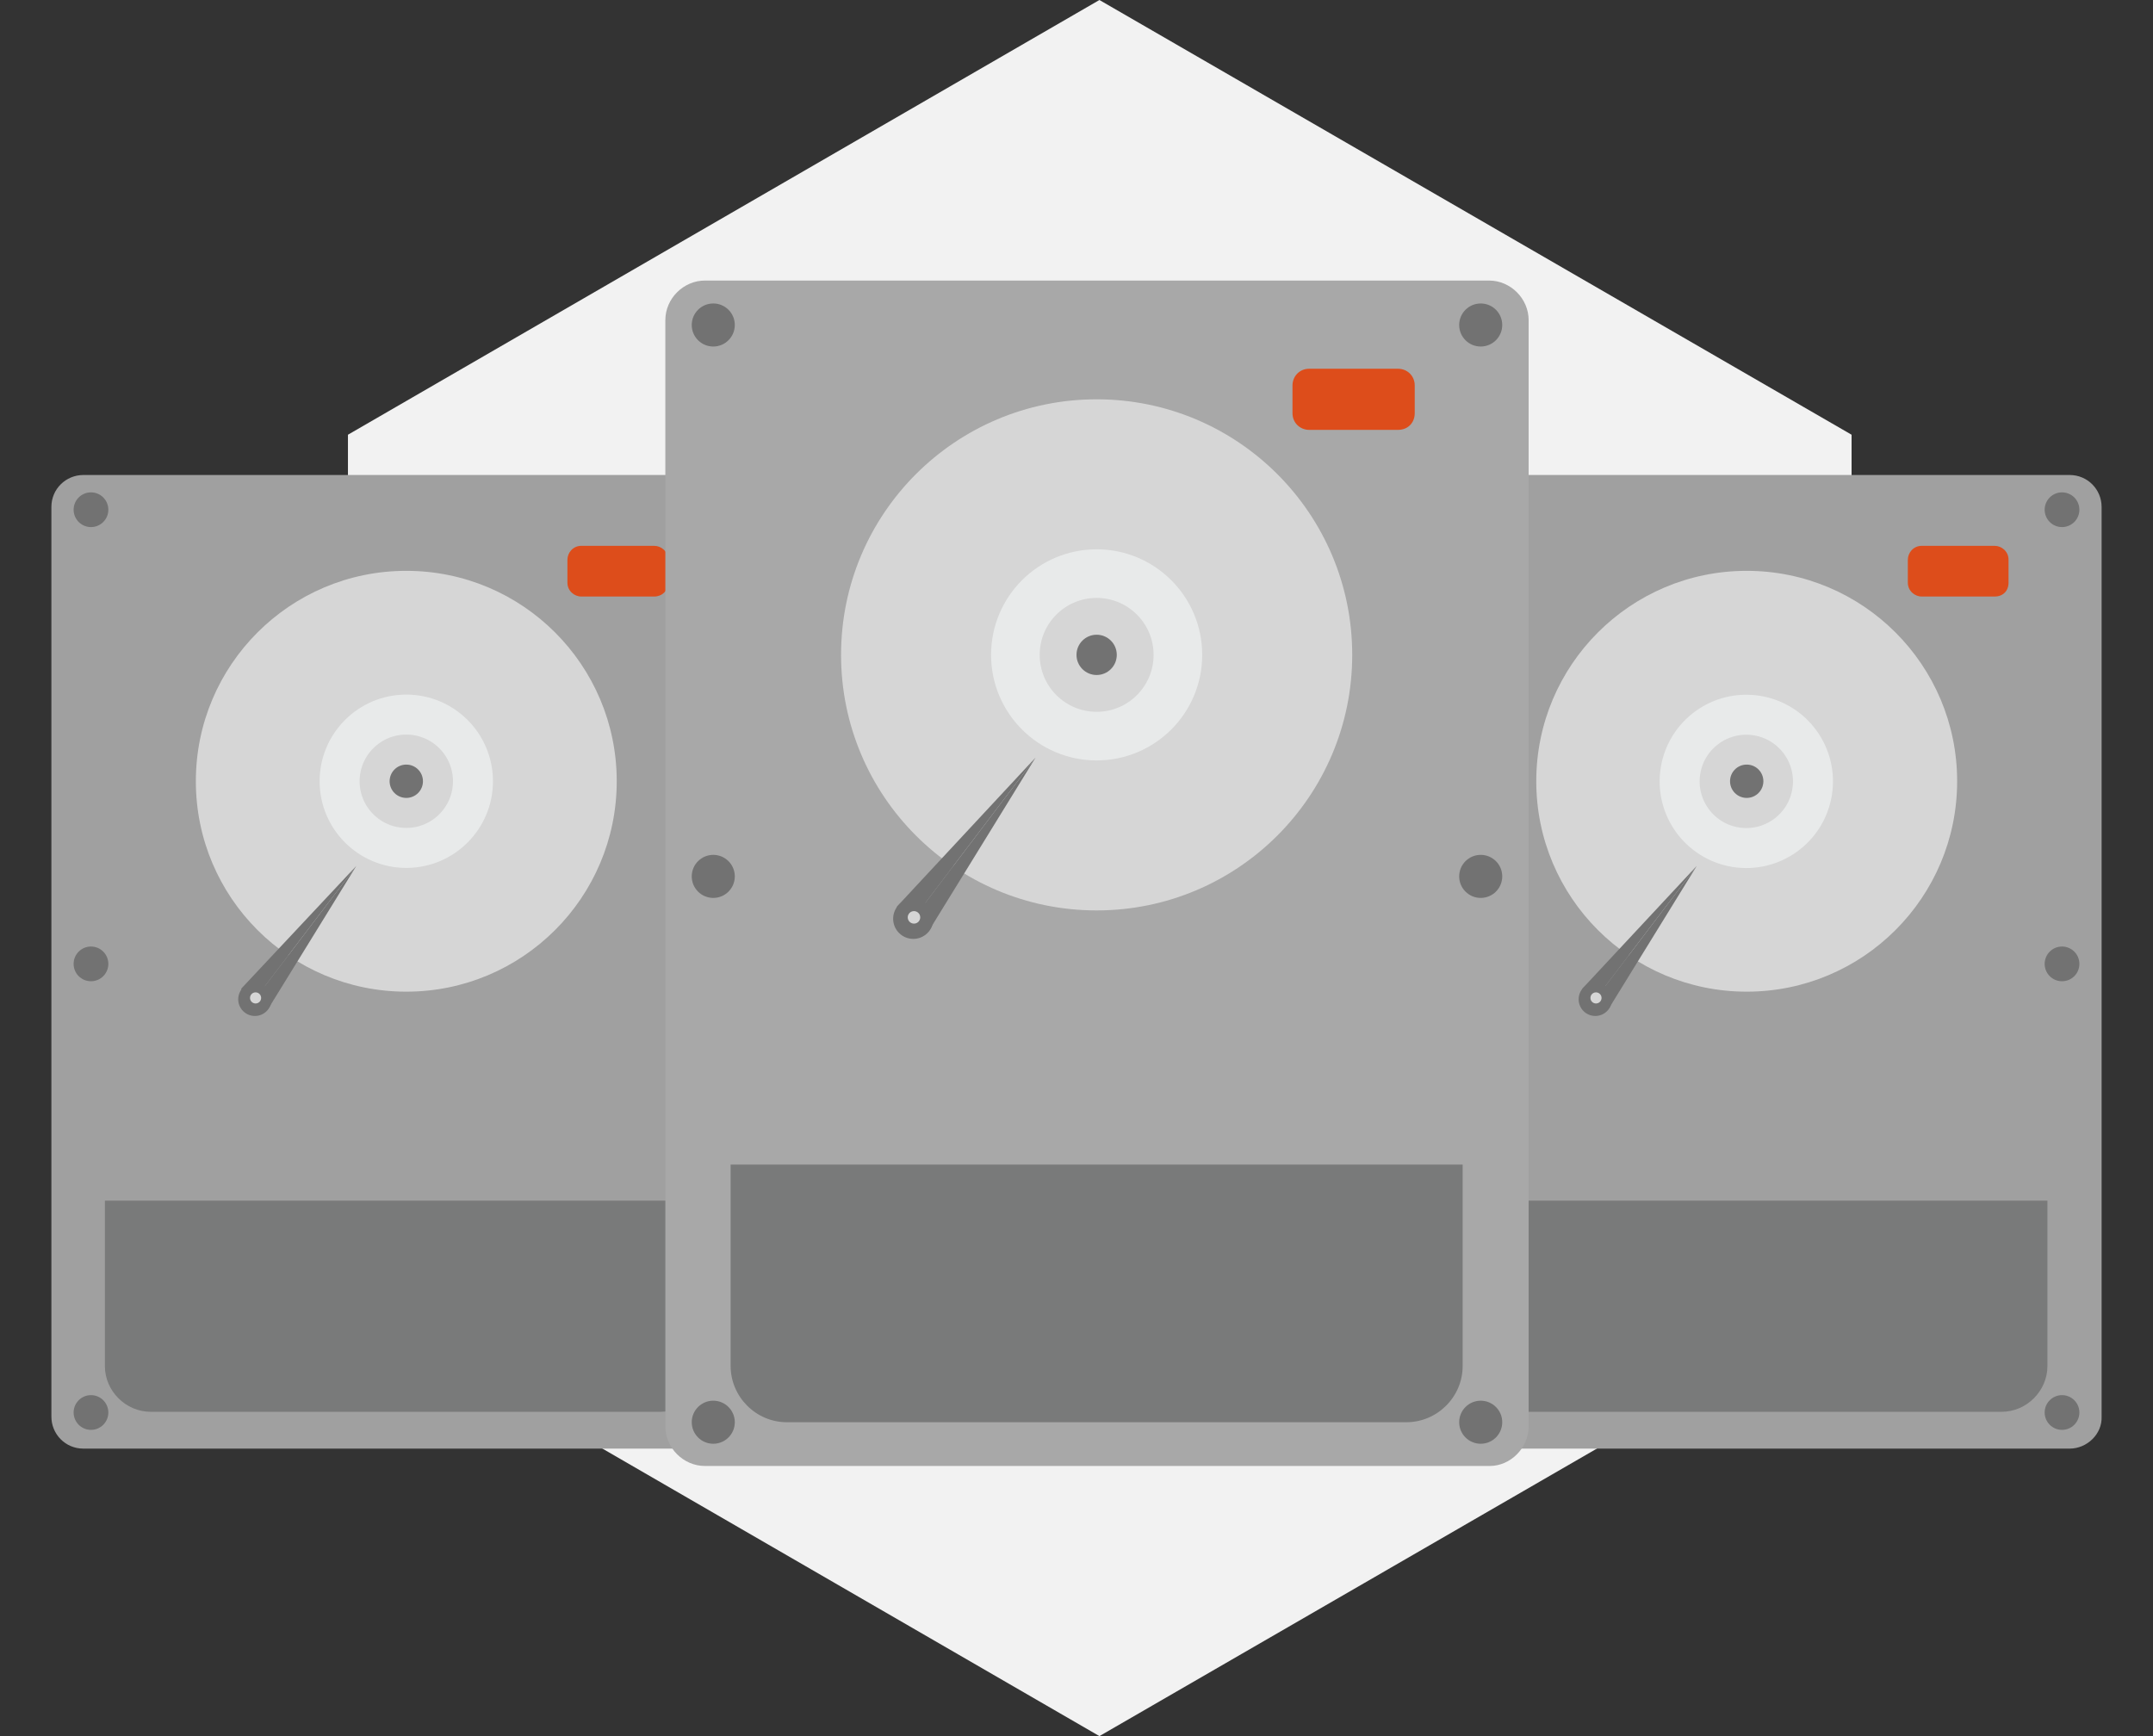 <?xml version="1.0" encoding="utf-8"?>
<!-- Generator: Adobe Illustrator 22.0.1, SVG Export Plug-In . SVG Version: 6.00 Build 0)  -->
<svg version="1.1" id="Warstwa_1" xmlns="http://www.w3.org/2000/svg" xmlns:xlink="http://www.w3.org/1999/xlink" x="0px" y="0px"
	 viewBox="0 0 310 250" style="enable-background:new 0 0 310 250;" xml:space="preserve">
<rect x="0" y="0" width="310" height="250" fill="#333333" stroke="none"/>
<style type="text/css">
	.st0{fill:#F2F2F2;}
	.st1{fill:#A0A0A0;}
	.st2{fill:#D6D6D6;}
	.st3{fill:#727272;}
	.st4{fill:none;stroke:#E8EAEA;stroke-width:5.76;stroke-miterlimit:10;}
	.st5{fill:#DD4D1B;}
	.st6{fill:#797A7A;}
	.st7{fill:#A8A8A8;}
	.st8{fill:none;stroke:#E8EAEA;stroke-width:7;stroke-miterlimit:10;}
</style>
<g>
	<polygon class="st0" points="266.6,187.4 266.6,62.6 158.3,0 50.1,62.6 50.1,187.4 158.3,250 	"/>
	<g>
		<g>
			<g>
				<path class="st1" d="M298,208.6h-93c-2.6,0-4.6-2.1-4.6-4.6V73c0-2.6,2.1-4.6,4.6-4.6h93c2.6,0,4.6,2.1,4.6,4.6v131
					C302.7,206.5,300.5,208.6,298,208.6z"/>
				<g>
					<circle class="st2" cx="251.5" cy="112.5" r="30.3"/>
					<circle class="st3" cx="206" cy="73.4" r="2.5"/>
					<circle class="st3" cx="296.9" cy="73.4" r="2.5"/>
					<g>
						<circle class="st3" cx="206" cy="203.4" r="2.5"/>
						<circle class="st3" cx="296.9" cy="203.4" r="2.5"/>
					</g>
					
						<ellipse transform="matrix(0.16 -0.987 0.987 0.16 100.165 342.75)" class="st4" cx="251.5" cy="112.5" rx="9.6" ry="9.6"/>
					<g>
						<circle class="st3" cx="206" cy="138.8" r="2.5"/>
						<circle class="st3" cx="296.9" cy="138.8" r="2.5"/>
					</g>
					<circle class="st3" cx="251.5" cy="112.5" r="2.4"/>
					<g>
						<polygon class="st3" points="244.3,124.7 227.8,142.4 229.7,143.9 						"/>
						<polyline class="st3" points="229.7,143.9 244.3,124.7 231.6,145.3 						"/>
						<circle class="st3" cx="229.7" cy="143.9" r="2.4"/>
					</g>
					<circle class="st2" cx="229.8" cy="143.7" r="0.8"/>
					<path class="st5" d="M287.2,85.9h-10.5c-1,0-2-0.8-2-2v-3.3c0-1,0.8-2,2-2h10.5c1,0,2,0.8,2,2v3.3
						C289.2,85.1,288.4,85.9,287.2,85.9z"/>
				</g>
			</g>
			<path class="st6" d="M294.9,172.9h-86.6v23.8c0,3.6,3,6.6,6.6,6.6h73.3c3.6,0,6.6-3,6.6-6.6v-23.8H294.9z"/>
		</g>
		<g>
			<g>
				<path class="st1" d="M104.9,208.6H12c-2.6,0-4.6-2.1-4.6-4.6V73c0-2.6,2.1-4.6,4.6-4.6h93c2.6,0,4.6,2.1,4.6,4.6v131
					C109.7,206.5,107.5,208.6,104.9,208.6z"/>
				<g>
					<circle class="st2" cx="58.5" cy="112.5" r="30.3"/>
					<circle class="st3" cx="13.1" cy="73.4" r="2.5"/>
					<circle class="st3" cx="104" cy="73.4" r="2.5"/>
					<g>
						<circle class="st3" cx="13.1" cy="203.4" r="2.5"/>
						<circle class="st3" cx="104" cy="203.4" r="2.5"/>
					</g>
					<circle class="st4" cx="58.5" cy="112.5" r="9.6"/>
					<g>
						<circle class="st3" cx="13.1" cy="138.8" r="2.5"/>
						<circle class="st3" cx="104" cy="138.8" r="2.5"/>
					</g>
					<circle class="st3" cx="58.5" cy="112.5" r="2.4"/>
					<g>
						<polygon class="st3" points="51.3,124.7 34.7,142.4 36.7,143.9 						"/>
						<polyline class="st3" points="36.7,143.9 51.3,124.7 38.6,145.3 						"/>
						<circle class="st3" cx="36.7" cy="143.9" r="2.4"/>
					</g>
					<circle class="st2" cx="36.8" cy="143.7" r="0.8"/>
					<path class="st5" d="M94.2,85.9H83.7c-1,0-2-0.8-2-2v-3.3c0-1,0.8-2,2-2h10.5c1,0,2,0.8,2,2v3.3C96.2,85.1,95.3,85.9,94.2,85.9
						z"/>
				</g>
			</g>
			<path class="st6" d="M101.8,172.9H15.1v23.8c0,3.6,3,6.6,6.6,6.6h73.4c3.6,0,6.6-3,6.6-6.6v-23.8H101.8z"/>
		</g>
		<g>
			<path class="st7" d="M214.5,211.1h-113c-3.1,0-5.7-2.6-5.7-5.7V46.1c0-3.1,2.6-5.7,5.7-5.7h112.9c3.1,0,5.7,2.6,5.7,5.7v159.3
				C220.1,208.5,217.5,211.1,214.5,211.1z"/>
			<g>
				<circle class="st2" cx="157.9" cy="94.3" r="36.8"/>
				<circle class="st3" cx="102.7" cy="46.8" r="3.1"/>
				<circle class="st3" cx="213.2" cy="46.8" r="3.1"/>
				<g>
					<circle class="st3" cx="102.7" cy="204.8" r="3.1"/>
					<circle class="st3" cx="213.2" cy="204.8" r="3.1"/>
				</g>
				<circle class="st8" cx="157.9" cy="94.3" r="11.7"/>
				<g>
					<circle class="st3" cx="102.7" cy="126.2" r="3.1"/>
					<circle class="st3" cx="213.2" cy="126.2" r="3.1"/>
				</g>
				<circle class="st3" cx="157.9" cy="94.3" r="2.9"/>
				<g>
					<polygon class="st3" points="149.1,109.1 129.1,130.6 131.5,132.3 					"/>
					<polyline class="st3" points="131.5,132.3 149.1,109.1 133.7,134.1 					"/>
					<circle class="st3" cx="131.5" cy="132.3" r="2.9"/>
				</g>
				<circle class="st2" cx="131.6" cy="132.1" r="0.9"/>
				<path class="st5" d="M201.3,61.9h-12.8c-1.3,0-2.4-1-2.4-2.4v-4c0-1.3,1-2.4,2.4-2.4h12.8c1.3,0,2.4,1,2.4,2.4v4
					C203.7,60.9,202.7,61.9,201.3,61.9z"/>
			</g>
		</g>
		<path class="st6" d="M210.5,167.7H105.2v29c0,4.4,3.6,8.1,8.1,8.1h89.2c4.4,0,8.1-3.6,8.1-8.1V167.7z"/>
	</g>
</g>
</svg>
